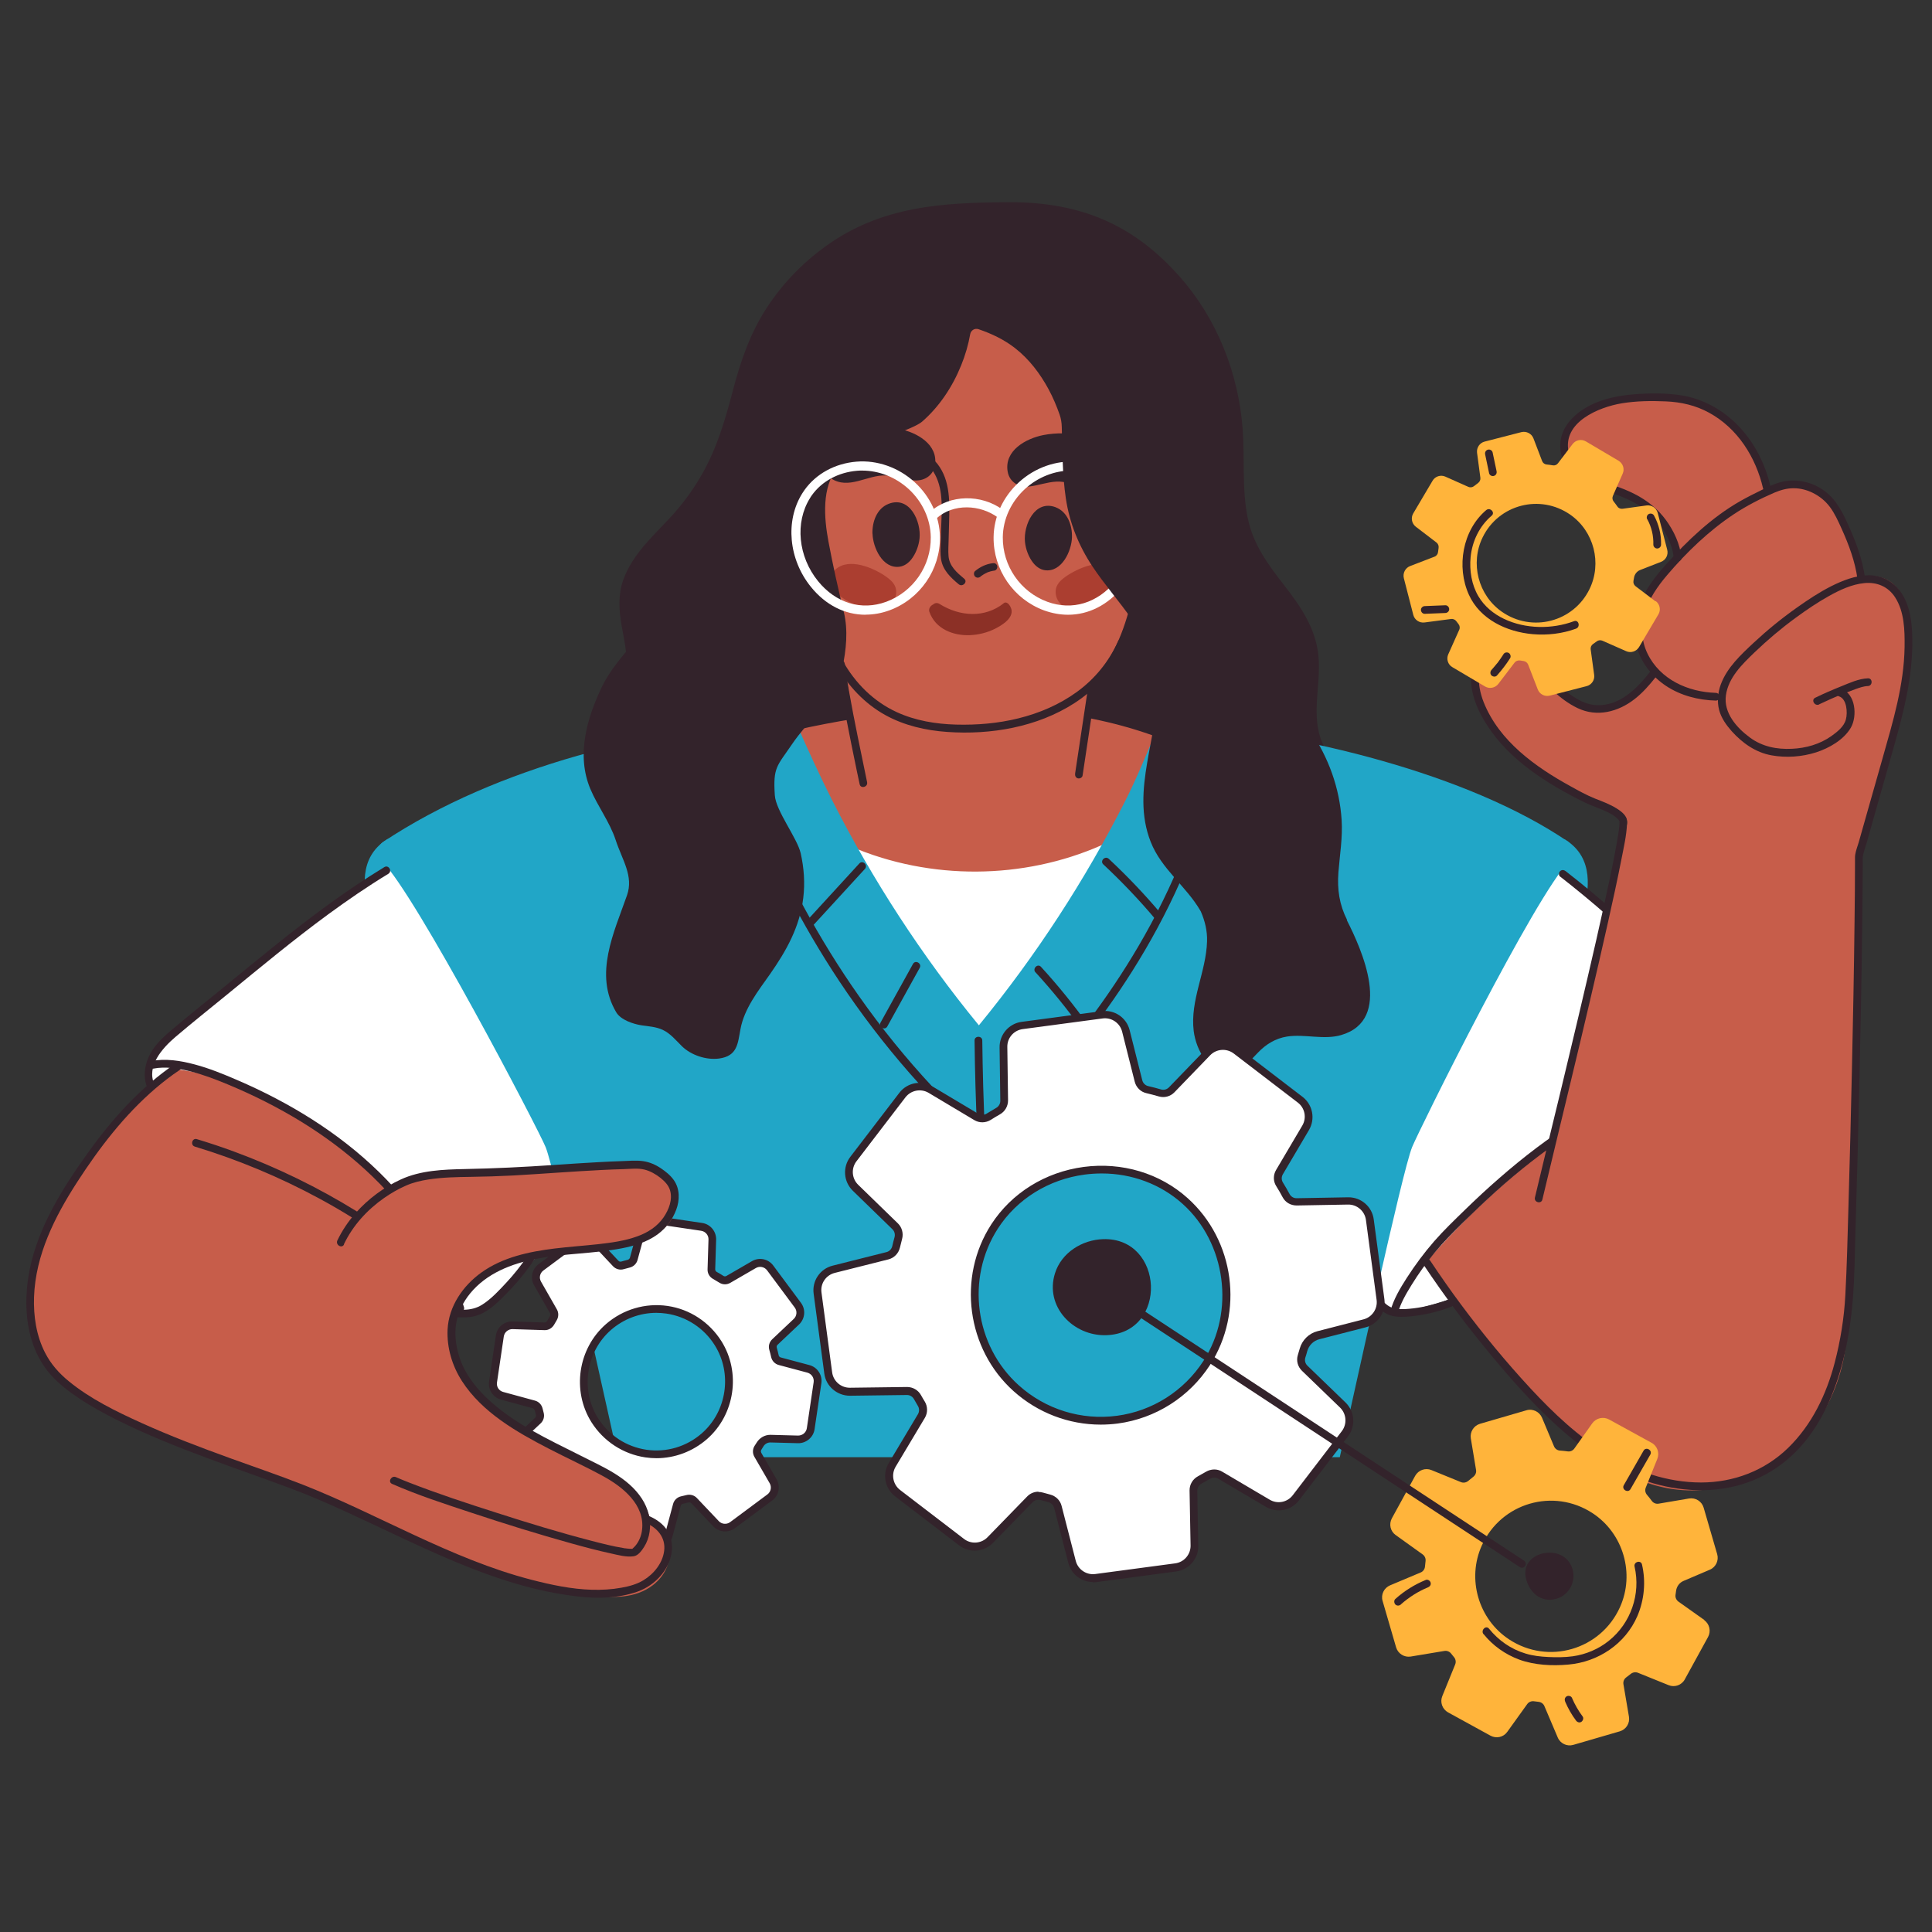 <?xml version="1.0" encoding="UTF-8"?> <svg xmlns="http://www.w3.org/2000/svg" id="Warstwa_1" viewBox="0 0 210 210"><rect x="0" y="0" width="210" height="210" fill="#333333" stroke="none"/><path d="M153.8,95.63c-.45-3.07-2.46-5.72-4.53-7.92-1.97-2.1-4.21-4.09-5.44-6.74-1.45-3.1-.21-6.41-.52-9.65-.28-2.97-1.88-5.33-3.67-7.63-1.77-2.28-3.41-4.45-4.01-7.35-.66-3.19-.32-6.5-.56-9.73-.46-6.08-2.81-12-6.87-16.57-4.51-5.07-10.02-8.11-18.55-8.06-7.19.04-13.86.39-19.98,4.84-2.47,1.8-4.59,4-6.27,6.55-1.81,2.74-2.87,5.78-3.7,8.93-.88,3.36-1.81,6.6-3.6,9.6-.84,1.42-1.81,2.75-2.91,3.98-1,1.12-2.09,2.16-3.07,3.3-.98,1.15-1.84,2.38-2.36,3.81-.59,1.62-.49,3.31-.2,4.98.27,1.56.67,3.09.47,4.68-.16,1.3-.65,2.56-1.24,3.72-1.45,2.84-3.52,5.33-4.89,8.21-1.47,3.08-1.93,6.49-1.13,9.79.47,2.94,1.38,5.73,4.27,7.12,1.52.73,3.18,1.18,4.8,1.61,1.66.44,3.33.82,5.02,1.12,6.8,1.24,13.75,1.46,20.64,1.22,14.51-.52,28.92-3.03,43.46-2.09,3.5.22,7.1.49,10.51-.5,1.48-.43,2.87-1.19,3.63-2.6.76-1.41.91-3.07.68-4.64Z" fill="#33232b"></path><path d="M62.17,120.96c-1.41-5.44-3.96-10.59-6.85-15.38-1.61-2.67-3.32-5.31-5.2-7.8-1.81-2.4-3.87-4.62-6.5-6.12-.25-.14-1.13-.69-1.56-.42-3.14,1.98-2.57,5.5-1.88,8.08.73,2.76,1.82,5.43,3.09,7.98,1.26,2.52,2.72,4.94,4.27,7.29,1.49,2.27,3,4.55,4.69,6.66,1.59,1.99,3.57,3.87,6.03,4.7,1.34.45,2.74.17,3.58-1.01.83-1.18.67-2.66.33-3.97Z" fill="#21a6c7"></path><path d="M150.39,124.99c.84,1.19,2.24,1.46,3.58,1.01,2.47-.83,4.44-2.7,6.03-4.7,1.69-2.12,3.21-4.4,4.69-6.66,1.55-2.36,3.01-4.77,4.27-7.29,1.27-2.55,2.36-5.22,3.09-7.98.68-2.58,1.26-6.1-1.88-8.08-.42-.27-1.31.28-1.56.42-2.63,1.51-4.69,3.73-6.5,6.12-1.88,2.49-3.59,5.13-5.2,7.8-2.89,4.79-5.44,9.94-6.85,15.38-.34,1.31-.5,2.79.33,3.97Z" fill="#21a6c7"></path><path d="M132.72,83.44c-15.28-9.25-36.05-7.19-52.93-2.38-1.32.38-2.09,1.69-1.29,2.73,4.7,6.12,10.77,11.8,19.06,14.56,3.87,1.29,8.11,1.9,12.28,1.59,6.25-.47,12.07-3.29,17.06-6.28,3.26-1.96,11.41-6.83,5.82-10.21Z" fill="#c75d4a"></path><path d="M119.11,64.13c-.15-1.32-1.21-2.46-2.77-1.82-7.27,3.02-17.31-4.48-23.66,1.37-.59.54-.78,1.18-.71,1.78-.72.5-1.21,1.35-1.01,2.44.95,5.21,1.85,10.44,2.68,15.68.27,1.67,9.23,3.58,12.58,3.58,3.12,0,10.31-1.79,10.67-3.39,1.32-5.85,2.35-11.74,3.12-17.69.13-.97-.29-1.61-.91-1.94Z" fill="#c75d4a"></path><path d="M52.53,136.18c-2.61-5.39-7.35-9.46-12.44-12.44-6.7-3.93-14.23-6.09-21.26-9.32-.22-.1-.46-.14-.68-.11-.29-.24-.69-.33-1.11-.06-1.44.91-1.38,2.64-.67,4.01.7,1.34,1.66,2.6,2.56,3.81,1.82,2.44,3.84,4.72,6.08,6.78,2.23,2.06,4.65,3.92,7.23,5.52,1.25.78,6.38,5.58,17.47,8.31,1.36.34,3.51-.15,3.91-1.77.38-1.54-.44-3.38-1.1-4.74Z" fill="#fff"></path><path d="M45.52,94.32s-.03.04-.05.07c-.86,1.15-20.64,15.96-27.95,23.09-7.44,7.25-19.51,20.22-10.91,30.88,2.7,3.34,6.7,5.5,10.89,6.29,2.55.48,5.18.45,7.67-.32,2.33-.72,4.48-2,6.43-3.44,4.21-3.1,32.31-25.46,39.56-33.22.91-.97-14.5-28.89-25.65-23.34Z" fill="#c75d4a"></path><path d="M122.82,90.31c-8.09,4.66-18.06,5.65-26.97,2.93-2.52-.77-4.92-1.83-7.18-3.18-1.14-.68-2.24,1.06-1.1,1.73.45.27.91.52,1.36.76.03.2.12.4.25.58,2.12,2.96,2.37,6.87,3.09,10.33.36,1.77.84,3.54,1.67,5.15.93,1.82,2.32,3.3,4.03,4.41,3.68,2.39,8.69,3.84,13.02,2.58,4.06-1.18,7.12-4.46,8.95-8.16,1.17-2.38,1.95-4.92,2.56-7.49.63-2.61,1.09-5.25,1.41-7.91.97-.71.04-2.38-1.08-1.74Z" fill="#fff"></path><path d="M68.54,120.91c-1.64-5.12-3.28-10.23-4.92-15.35-1.39-4.35-2.48-9.33-5.58-12.84-1.86-2.11-4.45-3.26-7.25-3.38-.44-.02-.73.2-.88.5-8.75,5.09-17.1,10.87-24.94,17.28-1.38,1.13-5.64,4.97-8.13,7.24-.63.57-.26,1.6.59,1.67,19.23,1.53,30.87,20.25,33.71,25.43.38.69,1.29.89,1.91.4,8.13-6.46,15.86-21.11,15.5-20.95Z" fill="#fff"></path><path d="M149.22,140.79c.09,1.62,2.14,2.11,3.57,1.77,11.62-2.74,17.67-7.53,19.08-8.31,2.89-1.6,11.79-9.55,14.08-11.98,1.14-1.21,2.34-2.47,3.3-3.81.98-1.37,1.37-3.09.11-4.01-.37-.27-.79-.18-1.12.06-.22-.03-.46,0-.7.11-7.65,3.23-13.99,5.07-21.45,8.99-5.66,2.98-11.19,7.05-14.84,12.44-.92,1.35-2.1,3.19-2.01,4.74Z" fill="#fff"></path><path d="M199.46,137.23c-2.16-5.64-6.17-10.27-9.86-14.95-3.85-4.89-7.77-9.69-11.99-14.27-1.45-1.57-3.02-3.94-5.07-4.73-2.11-.81-4.09.33-5.73,1.57-4.97,3.76-9.56,8.8-12.89,14.06-2.65,4.19-3.89,9.01-2.03,13.57-.11.4-.05.85.25,1.29,3.46,5.01,7.17,9.83,11.17,14.42,7.23,8.31,16.03,18.06,28.09,11.84,6.02-3.11,9.5-9.76,9.36-16.45-.05-2.21-.53-4.32-1.3-6.34Z" fill="#c75d4a"></path><path d="M149.63,141.73c.52.49,1.47.29,1.99-.4,3.84-5.18,20.39-24.41,37.02-25.11.86-.04,1.43-1.1.91-1.67-2.05-2.27-8.56-12.26-26.72-24.84-.09-.3-.34-.52-.78-.5-2.82.11-5.63,1.27-7.9,3.38-3.78,3.51-5.83,8.49-8.06,12.84l-7.89,15.35c-.33-.15,4.57,14.49,11.44,20.95Z" fill="#fff"></path><path d="M149.53,141.82c.48.54,1.03,1.02,1.75,1.2.7.17,1.45.12,2.16.05,1.46-.15,2.91-.5,4.28-1.02.5-.19.28-1-.22-.81-1.24.47-2.53.81-3.85.97-.62.07-1.27.14-1.89.05-.7-.09-1.18-.52-1.63-1.03-.36-.41-.96.19-.6.6h0Z" fill="#33232b"></path><path d="M120.75,33.29c-2.94-4.33-7.74-6.57-12.66-7.05-7-.68-14.68.63-19.03,7.05-4.16,6.14-4.72,15.93-3.69,23.1.91,6.38,2.62,14.35,7.84,18.52,7.18,5.74,17.27,5.76,24.46.01,5.22-4.17,5.86-12.15,6.77-18.53,1.02-7.17.47-16.96-3.69-23.1Z" fill="#c75d4a"></path><path d="M170.45,91.49c-10.86-7.4-28.87-11.79-43.2-12.94-.1,0-.19.02-.27.04-.42-.08-.93.07-1.11.47-1.1,2.53-2.29,5.5-3.54,7.96-4.4,8.67-9.73,16.86-15.89,24.38-.01.02-.02.04-.04.05-.01-.02-.02-.04-.04-.05-6.16-7.52-11.49-15.71-15.89-24.38-1.25-2.46-2.79-5.81-3.89-8.34-.18-.41-.68-.56-1.11-.47-.08-.02-.17-.05-.27-.04-14.33,1.15-31.02,5.02-43.55,13.34-.7.47-.74,1.49-.14,2.08,3.71,3.69,17.07,29.27,17.8,31.1,1.09,2.72,6.37,27.16,7.86,33.7h78.46c1.48-6.54,6.76-30.98,7.86-33.7.74-1.83,13.4-27.42,17.1-31.11.6-.59.55-1.61-.14-2.08Z" fill="#21a6c7"></path><path d="M84.03,161l-1.66-2.87c-.14-.24-.13-.54.02-.77.08-.12.15-.23.22-.35.24-.4.68-.64,1.14-.63l2.99.08c.69.02,1.28-.48,1.38-1.16l.74-5c.1-.68-.33-1.33-.99-1.51l-3.11-.83c-.27-.07-.47-.28-.53-.55-.06-.27-.13-.54-.2-.81-.07-.26,0-.54.21-.73l2.34-2.21c.5-.47.56-1.24.16-1.79l-3.01-4.05c-.41-.55-1.17-.71-1.76-.36l-2.78,1.61c-.24.14-.53.14-.76,0-.23-.15-.47-.29-.71-.42-.24-.13-.38-.39-.37-.67l.1-3.23c.02-.69-.48-1.28-1.16-1.38l-5-.74c-.68-.1-1.32.32-1.5.98l-.88,3.23c-.07.27-.29.46-.55.53-.22.05-.43.11-.65.17-.27.08-.56,0-.76-.2l-2.28-2.43c-.47-.5-1.24-.57-1.79-.16l-4.05,3.01c-.55.41-.71,1.16-.37,1.76l1.72,3.01c.14.24.13.53-.02.76-.1.16-.19.32-.28.48-.14.25-.39.4-.68.39l-3.47-.11c-.69-.02-1.28.48-1.38,1.16l-.74,5c-.1.68.32,1.32.98,1.5l3.45.94c.27.07.47.29.53.56.04.15.07.3.11.45.07.27,0,.56-.2.75l-2.6,2.44c-.5.47-.57,1.24-.16,1.79l3.01,4.05c.41.55,1.16.71,1.76.37l3.1-1.77c.24-.14.54-.13.77.02.13.08.26.16.4.24.24.14.39.39.38.67l-.09,3.56c-.02.68.48,1.28,1.16,1.38l5,.74c.68.1,1.33-.33,1.51-.99l.89-3.32c.07-.27.3-.48.57-.54.19-.04.38-.09.57-.14.27-.07.55,0,.74.2l2.38,2.51c.47.5,1.24.56,1.79.16l4.05-3.01c.55-.41.71-1.17.36-1.76ZM76.56,156.12c-3.68,3.21-9.32,2.38-11.91-1.75-2.04-3.25-1.4-7.59,1.49-10.12,3.68-3.21,9.32-2.38,11.91,1.75,2.04,3.25,1.4,7.59-1.49,10.12Z" fill="#fff"></path><path d="M71.37,168.33c-.09,0-.17,0-.26-.02l-5-.74c-.89-.13-1.54-.91-1.52-1.8l.1-3.56c0-.12-.06-.23-.17-.29-.14-.08-.27-.16-.41-.25-.11-.07-.24-.07-.34-.01l-3.1,1.77c-.78.45-1.77.24-2.31-.48l-3.01-4.05c-.54-.72-.45-1.74.21-2.35l2.6-2.44c.09-.08.12-.21.09-.33-.04-.15-.08-.31-.12-.46-.03-.12-.12-.22-.23-.25l-3.45-.94c-.87-.24-1.42-1.08-1.29-1.97l.74-5c.13-.89.89-1.55,1.81-1.52l3.47.11c.12.01.23-.06.3-.18.09-.17.19-.33.29-.5.06-.11.07-.23.01-.34l-1.72-3.01c-.45-.78-.24-1.77.48-2.31l4.05-3.01c.72-.54,1.74-.45,2.35.21l2.28,2.43c.08.09.21.12.33.08.22-.07.45-.12.67-.18.12-.03.21-.12.25-.23l.88-3.23c.24-.87,1.08-1.42,1.97-1.29l5,.74c.89.13,1.54.91,1.52,1.81l-.1,3.23c0,.12.06.23.16.28.25.14.5.28.74.44.09.06.22.06.32,0l2.78-1.61c.78-.45,1.77-.25,2.31.48l3.01,4.05c.54.72.45,1.73-.2,2.35l-2.34,2.21c-.09.08-.12.2-.09.31.08.28.15.56.21.84.02.11.11.2.23.23l3.11.83c.87.23,1.43,1.08,1.3,1.97l-.74,5c-.13.89-.92,1.54-1.8,1.52l-2.99-.08c-.32-.01-.61.16-.77.43-.07.12-.15.24-.23.37-.06.1-.06.22,0,.33l1.66,2.87c.45.78.25,1.78-.48,2.31l-4.05,3.01c-.72.53-1.73.45-2.35-.2l-2.38-2.51c-.08-.08-.2-.12-.32-.09-.19.05-.39.1-.59.14-.13.03-.22.12-.25.23l-.89,3.32c-.21.79-.92,1.32-1.71,1.32ZM63.92,160.78c.22,0,.44.06.63.18.13.08.26.16.39.23.37.22.6.62.59,1.04l-.1,3.56c-.01.47.33.88.8.95l5,.74c.47.07.91-.22,1.04-.68l.89-3.32c.11-.42.45-.75.89-.84.18-.04.37-.08.55-.13.42-.11.86.01,1.15.32l2.38,2.51c.32.34.85.39,1.23.11l4.05-3.01c.38-.28.49-.81.25-1.22l-1.66-2.87c-.22-.38-.21-.84.03-1.21.07-.11.15-.23.22-.34.32-.52.88-.84,1.47-.84.01,0,.03,0,.04,0l2.99.08c.47,0,.88-.33.95-.8l.74-5c.07-.47-.22-.91-.68-1.04l-3.11-.83c-.42-.11-.74-.45-.83-.87-.06-.26-.12-.52-.2-.78-.12-.41,0-.85.32-1.15l2.34-2.21c.34-.32.39-.85.11-1.23l-3.01-4.05c-.28-.38-.81-.49-1.22-.25l-2.78,1.61c-.38.22-.83.21-1.19-.02-.23-.14-.46-.28-.69-.41-.38-.21-.61-.61-.59-1.05l.1-3.23c.02-.47-.33-.88-.8-.95l-5-.74c-.47-.07-.91.22-1.03.68l-.88,3.23c-.11.41-.44.73-.86.83-.21.05-.42.11-.63.17-.43.13-.88,0-1.18-.32l-2.28-2.43c-.32-.35-.85-.39-1.24-.11l-4.05,3.01c-.38.28-.49.8-.25,1.21l1.72,3.01c.21.37.2.82-.02,1.19-.09.15-.18.31-.27.46-.22.39-.62.63-1.06.61l-3.47-.11c-.46-.01-.88.33-.95.8l-.74,5c-.07.47.22.91.68,1.03l3.45.94c.41.11.73.44.83.87.03.15.07.29.11.43.12.42,0,.87-.32,1.17l-2.6,2.44c-.35.32-.39.86-.11,1.24l3.01,4.05c.28.38.8.49,1.21.25l3.1-1.77c.18-.1.38-.15.57-.15ZM71.35,158.5c-.4,0-.81-.03-1.21-.09-2.41-.36-4.54-1.75-5.85-3.82-2.15-3.42-1.47-8,1.57-10.66,1.85-1.61,4.29-2.33,6.7-1.98,2.41.35,4.54,1.75,5.85,3.82,2.15,3.42,1.47,8-1.57,10.66-1.54,1.34-3.49,2.07-5.49,2.07ZM71.35,142.7c-1.8,0-3.55.65-4.94,1.86-2.73,2.39-3.34,6.51-1.41,9.58,1.17,1.87,3.09,3.12,5.26,3.44,2.17.32,4.36-.33,6.02-1.78,2.73-2.39,3.34-6.51,1.41-9.58-1.17-1.87-3.09-3.12-5.26-3.44-.36-.05-.73-.08-1.09-.08Z" fill="#33232b"></path><path d="M16.64,116.16c1.35-.27,2.79-.02,4.11.31,1.37.35,2.68.85,3.98,1.39,2.78,1.15,5.48,2.51,8.04,4.08,4.94,3.04,9.38,6.96,12.66,11.77,1.8,2.64,3.24,5.53,4.19,8.58.16.52.97.3.81-.22-1.75-5.6-5.07-10.61-9.25-14.69-4.41-4.3-9.75-7.55-15.39-9.98-1.51-.65-3.04-1.28-4.63-1.7-1.53-.41-3.18-.68-4.76-.36-.53.11-.31.92.22.81h0Z" fill="#33232b"></path><path d="M16.79,117.9c-.91-2.02.86-3.97,2.27-5.18,1.83-1.56,3.72-3.06,5.59-4.59,3.63-2.97,7.24-5.97,11.03-8.75,2.12-1.55,4.29-3.04,6.53-4.4.46-.28.04-1.01-.43-.73-4.13,2.51-8,5.41-11.77,8.43-1.92,1.54-3.82,3.1-5.73,4.66-1.94,1.59-3.91,3.15-5.82,4.78-.91.78-1.81,1.66-2.3,2.77-.49,1.1-.61,2.32-.1,3.44.22.49.95.07.73-.43h0Z" fill="#33232b"></path><path d="M48.09,142.91c1.29.28,2.7.49,3.97,0,1.19-.45,2.15-1.46,3.03-2.34,1.77-1.79,3.27-3.86,4.43-6.09.66-1.27,1.21-2.6,1.65-3.96.17-.52-.65-.74-.81-.22-.73,2.25-1.78,4.39-3.11,6.34-.66.97-1.39,1.89-2.19,2.75-.8.86-1.66,1.8-2.66,2.43-1.24.78-2.72.58-4.08.29-.53-.11-.75.7-.22.81h0Z" fill="#33232b"></path><path d="M60.13,136.06c2.48-.4,4.99-.51,7.48-.83,2.29-.3,4.74-1,5.7-3.33.94-2.26-.54-4.43-2.76-5.07-1.26-.36-2.6-.25-3.89-.2-1.4.06-2.81.12-4.21.19-2.76.12-5.53.25-8.29.39-2.67.14-5.45.1-8.08.63-2.17.43-4,1.51-5.58,2.92-1.84-1.31-3.67-2.62-5.51-3.94-1.83-1.31-3.65-2.66-5.66-3.68-1.99-1.02-10.49-6.86-12.19-5.31-8.02,7.32-15.67,17.38-13.67,26.22.48,2.11,1.54,4.02,3.04,5.57,1.46,1.51,3.25,2.68,5.04,3.77,1.99,1.23,17.46,6.87,19.71,7.62,2.29.76,4.46,1.81,6.62,2.86,4.26,2.07,8.54,4.13,12.95,5.85,4.39,1.71,8.93,3.06,13.61,3.69,2.23.3,4.62.33,6.5-1.09,1.61-1.22,2.34-3.26,1.48-5.15-.35-.77-.94-1.3-1.67-1.66-.04-.29-.12-.59-.22-.86-.83-2.13-3.12-3.46-4.99-4.58-3.8-2.29-8.04-3.89-11.56-6.63-3.21-2.49-6.29-6.66-4.41-10.86,1.84-4.12,6.41-5.83,10.56-6.5Z" fill="#c75d4a"></path><path d="M169.58,95.28c3.4,2.65,6.66,5.49,9.73,8.51,3.06,3,5.97,6.18,8.66,9.52.72.89,1.38,1.86,1.32,3.06-.07,1.2-.75,2.31-1.35,3.32-.28.47.45.89.73.43.56-.93,1.14-1.92,1.37-3,.23-1.08.04-2.12-.51-3.07-.54-.93-1.29-1.75-1.98-2.57-.71-.86-1.44-1.7-2.18-2.54-2.95-3.33-6.09-6.48-9.41-9.43-1.87-1.67-3.8-3.28-5.78-4.82-.18-.14-.42-.17-.6,0-.15.14-.18.46,0,.6h0Z" fill="#33232b"></path><path d="M151.94,142.75c.29-1.1.9-2.12,1.49-3.08.75-1.22,1.59-2.39,2.5-3.5.96-1.16,2.02-2.22,3.09-3.28,1.19-1.17,2.4-2.32,3.64-3.44,4.91-4.41,10.38-8.19,16.49-10.75,3.34-1.4,6.89-2.48,10.51-2.78.54-.05.54-.89,0-.84-3.3.28-6.53,1.17-9.61,2.36-3.07,1.19-6.02,2.68-8.82,4.42-2.92,1.82-5.65,3.92-8.24,6.18-1.29,1.12-2.54,2.28-3.76,3.47-1.14,1.11-2.29,2.21-3.34,3.41-1.09,1.25-2.09,2.6-2.99,4-.71,1.11-1.43,2.31-1.77,3.59-.14.52.67.75.81.22h0Z" fill="#33232b"></path><path d="M91,72.17c.22,1.96.6,3.9.97,5.84.37,1.94.77,3.88,1.17,5.82.1.47.2.94.3,1.41.11.53.92.31.81-.22-.68-3.32-1.39-6.62-1.98-9.96-.17-.96-.33-1.93-.44-2.88-.03-.23-.18-.42-.42-.42-.21,0-.45.2-.42.42h0Z" fill="#33232b"></path><path d="M37.37,135.27c.97-2.05,2.54-3.77,4.39-5.06.75-.52,1.54-.98,2.37-1.34.79-.35,1.62-.54,2.47-.67,1.5-.23,3.02-.26,4.54-.28,1.55-.02,3.1-.07,4.65-.15,3.22-.18,6.43-.44,9.65-.6.78-.04,1.56-.07,2.34-.09.74-.02,1.56-.13,2.28.05.63.16,1.22.5,1.73.9.45.37.87.78,1.04,1.35.3,1.02-.13,2.1-.7,2.94-.69,1-1.71,1.65-2.84,2.06-1.37.5-2.85.7-4.29.86-1.57.17-3.16.28-4.73.47-2.77.34-5.64.95-7.95,2.61-2.01,1.44-3.55,3.68-3.67,6.2-.09,1.98.5,3.95,1.57,5.61,2.19,3.39,5.92,5.52,9.42,7.33,1.97,1.02,3.99,1.94,5.93,3,2.12,1.16,4.54,3.1,4.22,5.81-.06.56-.26,1.1-.58,1.56-.15.21-.33.39-.52.56.07-.06-.15-.03.05-.04-.03,0-.06,0-.08,0-.13,0-.27,0-.4-.02-.08,0-.17-.02-.25-.03-.06,0,.11.02.01,0-.02,0-.04,0-.06,0-.06,0-.11-.02-.17-.03-1.18-.19-2.34-.49-3.5-.79-3.47-.9-6.91-1.95-10.32-3.05-3.2-1.02-6.39-2.07-9.52-3.29-.51-.2-.98-.39-1.41-.58-.49-.22-.92.51-.43.73,2.8,1.23,5.74,2.18,8.64,3.14,3.61,1.2,7.25,2.33,10.92,3.35,1.4.39,2.8.76,4.22,1.07.78.17,1.68.43,2.49.31.49-.07.87-.61,1.12-1,.32-.5.53-1.08.61-1.67.19-1.27-.15-2.52-.84-3.59-1.53-2.34-4.23-3.44-6.62-4.66-3.58-1.81-7.37-3.52-10.29-6.33-1.4-1.34-2.56-2.96-3.06-4.85-.27-1-.38-2.09-.23-3.11.18-1.24.75-2.41,1.54-3.37,1.79-2.18,4.48-3.22,7.18-3.75,3.08-.6,6.25-.55,9.33-1.15,1.35-.26,2.74-.69,3.86-1.51.91-.67,1.62-1.61,2.02-2.67.39-1.03.41-2.26-.24-3.2-.37-.54-.91-.97-1.45-1.33-.57-.38-1.22-.66-1.91-.76-.77-.11-1.58-.02-2.36,0-.82.03-1.64.06-2.46.11-1.64.09-3.28.2-4.91.31-3.22.22-6.43.38-9.65.44-2.35.05-4.79.14-6.95,1.13-1.85.85-3.56,2.12-4.91,3.65-.8.9-1.47,1.9-1.99,2.98-.23.49.5.92.73.43h0Z" fill="#33232b"></path><path d="M19.1,115.59c-3.81,2.57-6.91,6.03-9.57,9.75-2.72,3.8-5.34,7.96-6.29,12.6-.8,3.89-.46,8.44,2.31,11.53.88.98,1.95,1.8,3.05,2.53,1.32.88,2.73,1.65,4.15,2.36,3.2,1.6,6.54,2.92,9.89,4.17,2.95,1.1,5.92,2.12,8.87,3.22,3.9,1.46,7.64,3.29,11.4,5.05,4.27,2.01,8.58,3.98,13.11,5.32,2.25.66,4.54,1.16,6.87,1.42,2.08.24,4.36.18,6.36-.52,1.43-.5,2.7-1.57,3.35-2.95.61-1.29.65-2.82-.26-3.98-.51-.65-1.21-1.07-1.97-1.38-.5-.2-.72.61-.22.81,1.29.52,2.23,1.61,2.04,3.06-.17,1.33-1.12,2.5-2.24,3.18-.74.45-1.57.67-2.42.82-1.05.19-2.12.25-3.19.22-2.2-.06-4.42-.53-6.55-1.08-4.42-1.14-8.63-2.95-12.77-4.87-4.01-1.86-7.98-3.85-12.1-5.47-2.62-1.03-5.29-1.93-7.93-2.89-3.25-1.18-6.48-2.4-9.63-3.83-2.74-1.24-5.55-2.61-7.89-4.53-1.06-.87-1.93-1.85-2.56-3.07-.96-1.86-1.28-4-1.21-6.08.16-4.56,2.25-8.72,4.68-12.48,2.41-3.73,5.15-7.31,8.54-10.21.83-.71,1.69-1.37,2.6-1.98.45-.3.03-1.03-.43-.73h0Z" fill="#33232b"></path><path d="M78.86,80.96c.84,2.45,1.73,4.88,2.7,7.28,1.21,2.97,2.54,5.9,4.01,8.75,1.71,3.33,3.6,6.56,5.67,9.68,2.33,3.5,4.88,6.84,7.65,10,1.5,1.71,3.06,3.36,4.68,4.96.43.42.85.83,1.29,1.24.35.33.73.6,1.21.74.89.26,1.8,0,2.48-.62,1.31-1.17,2.56-2.42,3.78-3.69,1.79-1.87,3.5-3.82,5.11-5.85,2.02-2.52,3.9-5.15,5.63-7.89,1.95-3.09,3.69-6.31,5.18-9.65,1.63-3.64,2.96-7.42,3.92-11.29.25-1,.47-2,.67-3,.1-.53-.71-.76-.81-.22-.77,3.94-1.93,7.79-3.41,11.52-1.36,3.42-3,6.72-4.86,9.9-1.67,2.85-3.51,5.59-5.5,8.23-1.64,2.17-3.38,4.26-5.22,6.27-1.34,1.47-2.73,2.89-4.18,4.25-.26.24-.51.48-.77.72-.55.5-1.23.75-1.95.46-.47-.19-.82-.61-1.18-.95-.41-.4-.82-.8-1.23-1.21-.8-.8-1.58-1.61-2.35-2.43-2.89-3.1-5.57-6.41-8.01-9.88-2.17-3.08-4.15-6.29-5.95-9.6-1.57-2.89-3-5.85-4.29-8.87-1.05-2.46-2.01-4.96-2.9-7.48-.19-.53-.37-1.06-.55-1.59-.17-.51-.99-.29-.81.22h0Z" fill="#33232b"></path><path d="M38.81,131.69c-4.23-2.62-8.73-4.81-13.4-6.53-1.32-.49-2.66-.93-4.01-1.34-.52-.16-.74.66-.22.81,4.71,1.43,9.28,3.34,13.61,5.69,1.22.66,2.42,1.36,3.61,2.1.46.29.89-.44.43-.73h0Z" fill="#33232b"></path><path d="M195.43,71.54c-2.4-1.88-5.11-3.26-7.91-4.44-1.22-.51-2.74-1.3-4.05-.58-1.22.68-1.51,2.4-2.05,3.59-1.29,2.84-3,4.93-5.67,6.54-1.68,1.02-4.35-.08-5.81-1.12-1.19-.86-2.17-2.08-2.74-3.44-.57-1.37-.82-3.14-2.47-3.65-1.86-.57-3.43.87-4.01,2.52-.59,1.67-.47,3.61.07,5.28,1.09,3.4,3.8,5.94,6.62,7.98,2.66,1.92,5.66,3.37,8.81,4.3.46.14.74.6.63,1.07-3.02,12.65-6.04,25.31-9.05,37.96-1.54,6.46-2.9,13.09-.85,19.61,1.66,5.27,5.2,10.17,10.21,12.7,4.51,2.27,10.13,2.29,14.39-.37,2.41-1.08,4.49-2.97,5.97-5.14,2.91-4.28,3.41-9.71,3.6-14.74.44-11.66.65-23.35.77-35.02.07-6.3.08-12.6,0-18.9.88-5.49-2.21-10.82-6.48-14.15Z" fill="#c75d4a"></path><path d="M207.32,66.84c-.25-2.19-1.32-4.01-3.67-4.23-.4-.04-.81-.02-1.22.02-.32-2.02-.96-3.98-1.96-5.8-.84-1.54-1.97-3.29-3.62-4.04-1.57-.72-3.24-.24-4.76.41-.33-1.19-.73-2.35-1.25-3.46-.84-1.83-2.09-3.46-3.74-4.62-1.68-1.18-3.72-1.7-5.73-1.86-2.14-.17-4.32.07-6.43.43-2.03.35-4.16,1.27-4.87,3.37-.7,2.09.68,4.09,2.51,5.01,1.89.95,3.99,1.26,5.83,2.37,1.92,1.16,3.19,2.85,3.71,5.04.07.29.13.59.17.88-.12.12-.23.24-.35.36-2.51,2.64-4.7,6.29-3.27,10.02.72,1.9,2.33,3.27,4.33,3.67,1.35.27,2.72.18,4.07-.04-.25,1.21-.07,2.45.81,3.65,1.61,2.18,4.37,1.71,6.57.86,1.52-.58,3.01-1.07,4.55-1.38,1.47,3.8,2.8,17.48,2.96,16.82,1.34-5.32,6.25-19.69,5.37-27.45Z" fill="#c75d4a"></path><path d="M202.7,62.7c-.25-1.83-.89-3.57-1.63-5.25-.68-1.54-1.38-3.08-2.77-4.1-1.3-.95-2.99-1.35-4.57-.99-.76.18-1.48.52-2.18.87-.82.4-1.64.81-2.43,1.26-3.07,1.76-5.72,4.28-8.07,6.91-1.16,1.29-2.22,2.69-2.86,4.32-.6,1.53-.74,3.23-.23,4.8.54,1.66,1.69,3.08,3.14,4.04,1.59,1.05,3.5,1.54,5.39,1.59.54.02.54-.83,0-.84-3.01-.09-6.04-1.45-7.41-4.26-.66-1.36-.75-2.88-.33-4.33.45-1.59,1.41-2.98,2.47-4.22,2.11-2.48,4.54-4.82,7.26-6.62,1.36-.9,2.86-1.67,4.36-2.32.68-.29,1.4-.5,2.14-.49.72,0,1.44.19,2.08.51.72.36,1.35.87,1.83,1.51.54.72.91,1.55,1.28,2.37.79,1.75,1.47,3.56,1.73,5.47.03.23.32.35.52.29.24-.06.32-.29.29-.52h0Z" fill="#33232b"></path><path d="M179.37,73.01c-1.34,1.71-3.07,3.5-5.38,3.64-1.15.07-2.15-.37-3.08-1-.94-.63-1.78-1.4-2.53-2.25-1.2-1.39-2.13-3.59-4.13-3.96-2-.37-3.81,1.28-4.23,3.15-.49,2.21.48,4.5,1.67,6.32,1.2,1.84,2.78,3.39,4.53,4.7,1.87,1.41,3.94,2.58,6.03,3.61.73.36,1.5.6,2.24.94.38.17.76.36,1.09.62.12.09.23.19.32.3.05.05.08.11.12.17.08.11,0,.04,0-.02,0,.01.01.04.01.05.02.08,0-.14,0-.02,0,.07,0,.13,0,.2,0,.2-.03.41-.05.61,0,.06-.01.12-.02.18-.02.15,0-.04-.02.12-.02.15-.04.31-.07.46-.06.36-.12.72-.18,1.07-.37,2.07-.82,4.12-1.27,6.18-.59,2.71-1.21,5.41-1.84,8.11-.68,2.92-1.37,5.83-2.07,8.75-.64,2.69-1.29,5.39-1.95,8.08-.49,2.03-.99,4.07-1.47,6.1-.08.35-.17.7-.25,1.04-.13.53.69.75.81.22.43-1.81.87-3.61,1.3-5.42.62-2.56,1.24-5.12,1.85-7.68.7-2.9,1.39-5.8,2.07-8.71.65-2.78,1.3-5.57,1.92-8.36.5-2.25,1-4.49,1.44-6.75.25-1.29.57-2.63.62-3.96,0-.15,0-.32-.03-.47-.14-.51-.7-.91-1.12-1.17-.73-.45-1.54-.75-2.33-1.06-.9-.36-1.76-.84-2.61-1.31-3.85-2.11-7.81-4.93-9.49-9.16-.75-1.89-.94-4.43,1-5.67.77-.49,1.69-.6,2.5-.14.82.46,1.37,1.29,1.9,2.04,1.25,1.76,2.83,3.46,4.81,4.41,2.11,1.01,4.41.41,6.19-.98.87-.68,1.6-1.51,2.29-2.38.14-.18.17-.42,0-.6-.14-.15-.46-.18-.6,0h0Z" fill="#33232b"></path><path d="M192.45,52.9c-.75-3.22-2.51-6.2-5.25-8.11-1.29-.9-2.78-1.54-4.33-1.8-1.76-.29-3.61-.27-5.38-.12-1.61.14-3.21.46-4.65,1.19-1.37.7-2.68,1.82-3.11,3.35-.38,1.37.05,2.84.91,3.93,1.07,1.35,2.7,1.69,4.27,2.17,1.71.53,3.46,1.31,4.73,2.61,1.15,1.17,2.11,2.83,2.28,4.48.06.53.9.54.84,0-.15-1.47-.81-2.87-1.67-4.06-.89-1.22-2.06-2.15-3.41-2.84-.72-.37-1.47-.67-2.24-.92-.8-.26-1.63-.43-2.41-.74-1.28-.51-2.25-1.56-2.53-2.93-.67-3.22,3.26-4.85,5.77-5.27,1.58-.26,3.21-.28,4.81-.21,1.65.07,3.23.43,4.69,1.23,3.11,1.7,5.08,4.84,5.87,8.24.12.53.94.3.81-.22h0Z" fill="#33232b"></path><path d="M105.93,113.1c.04,3.33.13,6.65.29,9.97.03.54.87.54.84,0-.16-3.32-.25-6.65-.29-9.97,0-.54-.85-.54-.84,0h0Z" fill="#33232b"></path><path d="M179.94,65.36l-2.16-1.64c-.18-.14-.27-.36-.23-.58.02-.11.04-.22.06-.34.06-.38.31-.7.66-.84l2.28-.89c.52-.2.81-.76.67-1.31l-1.03-4c-.14-.54-.67-.9-1.22-.82l-2.6.36c-.22.03-.45-.06-.57-.25-.13-.19-.27-.37-.41-.55-.14-.17-.16-.41-.07-.61l1.06-2.41c.23-.51.03-1.11-.45-1.4l-3.55-2.1c-.48-.29-1.1-.16-1.44.28l-1.59,2.09c-.13.18-.35.27-.57.23-.22-.04-.45-.07-.67-.09-.22-.02-.41-.17-.49-.38l-.94-2.46c-.2-.52-.76-.81-1.31-.68l-4,1.03c-.54.14-.89.66-.82,1.22l.36,2.71c.03.22-.07.44-.25.57-.15.11-.29.22-.43.33-.18.15-.42.18-.63.09l-2.49-1.11c-.51-.23-1.12-.04-1.4.45l-2.1,3.55c-.28.48-.16,1.1.28,1.44l2.25,1.72c.18.14.26.36.23.58-.02.15-.04.3-.06.45-.02.23-.17.43-.39.51l-2.65,1.02c-.52.2-.81.76-.68,1.31l1.03,4c.14.54.66.89,1.22.82l2.89-.38c.22-.03.44.07.57.25.07.1.15.2.23.3.14.18.18.42.08.63l-1.19,2.66c-.23.51-.04,1.12.45,1.4l3.55,2.1c.48.28,1.1.16,1.44-.28l1.77-2.32c.14-.18.37-.26.59-.23.13.02.25.04.38.06.22.03.41.17.5.38l1.05,2.71c.2.52.76.81,1.31.67l4-1.03c.54-.14.9-.67.82-1.22l-.38-2.78c-.03-.23.07-.45.26-.58.13-.09.26-.18.39-.28.18-.14.41-.17.62-.08l2.59,1.14c.51.23,1.11.03,1.4-.45l2.1-3.55c.29-.48.16-1.1-.28-1.44ZM172.77,64.04c-1.75,3.58-6.26,4.74-9.53,2.45-2.57-1.8-3.46-5.27-2.08-8.09,1.75-3.58,6.26-4.74,9.53-2.45,2.57,1.8,3.46,5.27,2.08,8.09Z" fill="#ffb43b"></path><path d="M112.56,105.69c1.8,1.97,3.48,4.03,5.03,6.2.31.44,1.05.02.73-.43-1.6-2.22-3.32-4.35-5.17-6.37-.37-.4-.96.2-.6.6h0Z" fill="#33232b"></path><path d="M119.92,93.95c2.02,1.89,3.93,3.89,5.71,6.01.35.42.94-.18.6-.6-1.78-2.12-3.69-4.12-5.71-6.01-.4-.37-.99.23-.6.6h0Z" fill="#33232b"></path><path d="M121.78,49.8c-1.52-2.55-5.75-3.03-8.37-2.51-1.89.37-4.28,1.68-3.88,3.98.2,1.15,1.25,1.75,2.36,1.61.99-.12,1.93-.48,2.93-.53,2.04-.11,4.09,1.63,6.04.29,1.11-.76,1.47-1.92.93-2.84Z" fill="#33232b"></path><path d="M90.29,51.97c1.95,1.34,4-.4,6.04-.29,1,.05,1.94.41,2.93.53,1.11.13,2.16-.46,2.36-1.61.4-2.3-1.99-3.61-3.88-3.98-2.63-.51-6.86-.04-8.37,2.51-.54.91-.18,2.08.93,2.84Z" fill="#33232b"></path><path d="M99.24,104.77l-3.53,6.38c-.26.47.46.9.73.43,1.18-2.13,2.35-4.25,3.53-6.38.26-.47-.46-.9-.73-.43h0Z" fill="#33232b"></path><path d="M121.35,61.89c-1.48-1.34-4.16-.16-5.51.78-.38.27-.75.58-.95,1-.34.72-.07,1.64.55,2.11,1.3.99,3.58.17,4.81-.58.56-.34,1.17-.78,1.46-1.39.32-.67.19-1.43-.36-1.93Z" fill="#ab3e30"></path><path d="M90.45,63.82c.29.61.9,1.04,1.46,1.39,1.23.75,3.5,1.57,4.81.58.62-.47.89-1.39.55-2.11-.2-.42-.57-.73-.95-1-1.35-.95-4.03-2.12-5.51-.78-.55.5-.69,1.26-.36,1.93Z" fill="#ab3e30"></path><path d="M93.41,93.85c-1.84,2.01-3.68,4.01-5.52,6.02-.37.4.23,1,.6.6,1.84-2.01,3.68-4.01,5.52-6.02.37-.4-.23-1-.6-.6h0Z" fill="#33232b"></path><path d="M98.72,49.36c.95.33,1.88.79,2.51,1.6.62.79.93,1.8,1.05,2.78.14,1.19.06,2.41.02,3.6-.02.58-.03,1.16-.05,1.73-.02.57-.05,1.14.04,1.71.18,1.19,1.03,1.99,1.92,2.73.41.34,1.01-.25.6-.6-.8-.67-1.62-1.36-1.71-2.47-.05-.58,0-1.16.01-1.74.02-.62.03-1.23.05-1.85.06-2.19.16-4.59-1.26-6.42-.74-.95-1.82-1.51-2.95-1.9-.51-.18-.74.64-.22.81h0Z" fill="#33232b"></path><path d="M106.58,62.67s.06-.06.09-.07c-.05.04-.05.04-.02.01.02-.01.03-.02.05-.03.06-.04.12-.09.19-.13.13-.08.27-.15.4-.21.04-.02.03-.02-.02,0,.02,0,.04-.01.05-.02.04-.01.07-.03.11-.04.07-.03.15-.05.22-.07.15-.04.3-.07.45-.09.1-.01.21-.11.25-.19.05-.09.08-.22.04-.32-.03-.1-.1-.2-.19-.25-.11-.06-.21-.06-.32-.04-.7.09-1.35.4-1.89.85-.17.14-.16.45,0,.6.18.17.41.15.6,0h0Z" fill="#33232b"></path><path d="M116.09,66.82c-.86,0-1.73-.16-2.6-.47-3.32-1.22-5.53-4.42-5.49-7.96.02-2.22,1.03-4.4,2.75-5.97,1.75-1.6,4.06-2.41,6.33-2.23,2.33.19,4.39,1.31,5.65,3.08.08.12.16.24.24.36,1.87,3,1.48,7.18-.95,10.17-1.6,1.97-3.71,3.02-5.92,3.02ZM116.44,51.15c-1.81,0-3.62.71-5.02,1.99-1.52,1.39-2.4,3.3-2.42,5.25-.03,3.12,1.91,5.94,4.84,7.02,2.7.99,5.46.15,7.41-2.24,2.17-2.67,2.53-6.38.88-9.02-.07-.11-.13-.21-.2-.31-1.09-1.53-2.89-2.51-4.92-2.67-.18-.01-.37-.02-.56-.02Z" fill="#fff"></path><path d="M101.8,56.34c1.84-1.65,4.74-1.5,6.67-.09.22.16.55.04.68-.18.15-.25.04-.52-.18-.68-2.31-1.68-5.72-1.68-7.87.25-.48.43.23,1.13.7.7h0Z" fill="#fff"></path><path d="M146.43,100.01c-.85-1.68-1.09-3.32-.95-5.2.15-1.9.47-3.76.35-5.67-.22-3.5-1.43-6.8-3.39-9.69-1.74-2.56-3.89-4.8-5.91-7.13-1.95-2.25-3.85-4.68-4.83-7.52-1.18-3.43-1.12-7.09-1.03-10.67.09-3.59.19-7.2-.61-10.73-.72-3.2-2.1-6.28-4.01-8.95-4.38-6.11-11.48-9.9-19.01-9.98-.39-.22-.81-.4-1.24-.55-3.53-1.23-7.74-.29-11.05,1.12-7.34,3.14-12,9.96-14.42,17.14-1.32,3.93-1.85,8.01-2.73,12.04-.42,1.95-.95,3.89-1.78,5.72-.77,1.69-1.73,3.29-2.74,4.85-1.98,3.05-6,6.48-7.6,9.75-1.68,3.47-2.87,7.51-1.31,11.22.8,1.9,2.11,3.59,2.75,5.55.72,2.19,1.97,3.91,1.23,6.01-1.42,4.06-3.62,8.57-1.17,12.71.49.83,1.85,1.28,2.76,1.42.78.11,1.58.16,2.29.49.84.39,1.43,1.13,2.08,1.77,1,.98,2.63,1.53,4.04,1.35,2.02-.27,2.04-1.64,2.34-3.22.41-2.21,1.92-4.13,3.19-5.93,1.8-2.57,3.25-5.16,3.63-8.3.2-1.63.08-3.27-.28-4.87-.37-1.63-2.7-4.61-2.81-6.29-.21-3.08.25-3.17,1.85-5.53,1.74-2.57,4.84-5.25,5.49-8.31.42-1.96.64-4.11.16-6.08-.62-2.54-1.19-5.09-1.67-7.66-.48-2.58-.76-5.88.99-8.08.73-.92,1.76-1.55,2.75-2.16,1.09-.67,5.47-1.96,6.44-2.8,1.89-1.65,3.3-3.79,4.24-6.11.45-1.1.78-2.24.99-3.41.08-.41.49-.66.89-.53,1.42.48,2.79,1.13,3.98,2.06,1.54,1.2,2.73,2.78,3.65,4.48.48.89.87,1.82,1.2,2.76.15.43.22.88.23,1.33.07,2.59.06,5.18.44,7.75.4,2.69,1.4,5.16,2.9,7.42,2.63,3.96,6.69,7.53,7,12.57.35,5.8-2.93,11.66-.67,17.37,1.17,2.96,3.82,4.77,5.39,7.46.02.04.04.07.06.11.44,1.02.71,2.09.67,3.25-.1,3.31-1.86,6.37-1.45,9.73.26,2.1,1.73,4.84,4.19,4.34,1.18-.24,2-1.16,2.8-2,.86-.9,1.9-1.54,3.15-1.74,1.93-.3,3.99.39,5.88-.16,5.71-1.66,2.24-9.32.61-12.52Z" fill="#33232b"></path><path d="M125.1,139.75c.1,2.61-1.47,5.27-4.86,5.38-3.57.11-6.7-3.1-5.57-6.72.7-2.25,2.95-3.65,5.24-3.72,3.31-.1,5.09,2.45,5.19,5.06Z" fill="#33232b"></path><path d="M90.89,72.28c1.27,2.25,3.07,4.19,5.35,5.45,2.07,1.14,4.4,1.67,6.74,1.83,4.72.33,9.77-.53,13.8-3.13,2.38-1.54,4.31-3.69,5.48-6.29.22-.49-.5-.92-.73-.43-.99,2.19-2.53,4.09-4.48,5.5-1.9,1.38-4.08,2.31-6.35,2.87-2.21.55-4.5.74-6.78.68-2.21-.06-4.44-.43-6.46-1.36-2.53-1.17-4.49-3.14-5.85-5.55-.27-.47-1-.05-.73.43h0Z" fill="#33232b"></path><path d="M118.31,74.45c-.48,3.21-.97,6.42-1.45,9.63-.03.23.06.45.29.52.2.06.48-.07.52-.29.48-3.21.97-6.42,1.45-9.63.03-.23-.06-.45-.29-.52-.2-.06-.48.07-.52.29h0Z" fill="#33232b"></path><path d="M179.06,56.45c.46.85.68,1.79.65,2.75,0,.23.2.42.42.42s.42-.19.42-.42c.03-1.1-.24-2.2-.77-3.17-.11-.2-.38-.26-.58-.15-.2.12-.26.38-.15.58h0Z" fill="#33232b"></path><path d="M161.54,55.45c-2.58,2.19-3.25,6.16-1.88,9.19,1.21,2.69,4.12,4.04,6.93,4.29,1.59.14,3.23-.05,4.72-.6.5-.19.29-1-.22-.81-2.39.89-5.27.86-7.59-.24-1.14-.54-2.15-1.36-2.8-2.46-.75-1.27-.99-2.81-.85-4.27.17-1.73.96-3.37,2.29-4.5.41-.35-.18-.95-.6-.6h0Z" fill="#33232b"></path><path d="M163.42,71.12c-.2.31-.41.61-.63.91-.01.02-.03.04-.04.05,0,0-.05.07-.02.02.03-.04-.01.01-.02.02-.01.02-.03.03-.04.05-.06.07-.12.15-.18.22-.12.14-.24.29-.37.43-.15.16-.17.44,0,.6.16.15.44.18.6,0,.52-.59,1-1.21,1.42-1.87.12-.19.04-.47-.15-.58-.21-.11-.45-.05-.58.15h0Z" fill="#33232b"></path><path d="M154.87,66.72c.74-.03,1.49-.06,2.23-.09.22,0,.43-.19.42-.42,0-.22-.19-.43-.42-.42-.74.03-1.49.06-2.23.09-.22,0-.43.19-.42.42,0,.22.19.43.42.42h0Z" fill="#33232b"></path><path d="M161.43,49.4c.14.68.28,1.36.43,2.04.05.22.31.36.52.29.23-.07.34-.29.29-.52-.14-.68-.28-1.36-.43-2.04-.05-.22-.31-.36-.52-.29-.23.07-.34.29-.29.52h0Z" fill="#33232b"></path><path d="M199.89,75.69c.86.27.95,1.78.75,2.51-.21.79-.94,1.35-1.58,1.81-1.26.89-2.76,1.31-4.28,1.38-1.65.08-3.23-.23-4.58-1.23-1.44-1.06-2.87-2.68-2.6-4.59.27-1.92,1.77-3.37,3.1-4.65,1.42-1.36,2.92-2.63,4.51-3.79,1.15-.84,2.34-1.65,3.58-2.34,1.18-.66,2.49-1.28,3.86-1.41,1.36-.13,2.57.37,3.33,1.53,1.02,1.58,1.06,3.58,1.04,5.4-.06,4.15-1.26,8.1-2.38,12.06-.58,2.03-1.15,4.06-1.73,6.09-.28,1-.57,2-.85,3-.13.47-.34.97-.41,1.45-.04.25-.01.52-.02.77,0,2.16-.02,4.32-.05,6.48-.06,5.29-.16,10.58-.28,15.87-.11,5.12-.24,10.24-.39,15.36-.09,3.12-.16,6.25-.33,9.37-.13,2.48-.53,4.97-1.16,7.37-.9,3.44-2.48,6.74-5.06,9.25-2.55,2.48-5.91,3.75-9.45,3.76-3.64,0-7.16-1.2-10.25-3.09-3.12-1.91-5.8-4.44-8.27-7.1-2.68-2.89-5.2-5.95-7.56-9.12-1.17-1.57-2.29-3.18-3.38-4.81-.3-.45-1.03-.03-.73.43,2.33,3.49,4.84,6.85,7.53,10.06,2.53,3.03,5.19,6.01,8.23,8.55,2.9,2.42,6.2,4.42,9.89,5.35,3.59.9,7.48.8,10.86-.8,7.15-3.39,9.51-11.86,10.14-19.1.23-2.66.23-5.36.32-8.02.16-5.2.29-10.4.41-15.6.13-5.65.24-11.3.31-16.95.03-2.33.05-4.65.06-6.98,0-.24-.01-.48,0-.71.03-.51.26-1.05.4-1.55.3-1.06.6-2.12.9-3.18.61-2.15,1.22-4.3,1.83-6.45,1.18-4.15,2.33-8.29,2.26-12.65-.03-1.79-.24-3.73-1.36-5.21-.83-1.11-2.07-1.71-3.45-1.68-1.41.03-2.77.57-4.01,1.19-1.32.67-2.55,1.49-3.75,2.34-1.64,1.16-3.2,2.43-4.67,3.8-1.39,1.3-2.89,2.69-3.57,4.51-.33.89-.43,1.88-.19,2.8.23.88.77,1.63,1.36,2.3,1.16,1.29,2.6,2.32,4.33,2.63,1.59.29,3.3.17,4.84-.32,1.41-.45,3.03-1.37,3.79-2.69.72-1.25.52-3.71-1.06-4.21-.52-.16-.74.65-.22.81h0Z" fill="#33232b"></path><path d="M197.73,76.56c.86-.41,1.73-.8,2.62-1.15.43-.17.86-.33,1.29-.49.45-.16.9-.33,1.39-.35.54-.02.54-.87,0-.84-1,.04-1.98.5-2.9.87-.95.38-1.9.79-2.82,1.24-.49.23-.06.96.43.73h0Z" fill="#33232b"></path><path d="M185.26,176.09l-2.82-2c-.23-.17-.36-.45-.32-.73.02-.14.04-.29.06-.43.06-.48.36-.9.81-1.09l2.86-1.22c.66-.28,1-1.01.8-1.69l-1.47-5.05c-.2-.69-.88-1.12-1.59-1l-3.3.56c-.28.05-.57-.06-.74-.29-.17-.23-.35-.46-.54-.68-.18-.22-.23-.52-.12-.78l1.25-3.11c.27-.66,0-1.42-.63-1.76l-4.61-2.53c-.63-.34-1.41-.16-1.83.42l-1.94,2.73c-.16.23-.44.36-.72.32-.29-.04-.57-.07-.86-.09-.29-.02-.53-.21-.64-.47l-1.3-3.1c-.28-.66-1.01-1.01-1.69-.81l-5.05,1.47c-.68.2-1.11.88-1,1.58l.57,3.44c.05.28-.07.56-.3.74-.18.14-.36.29-.54.44-.22.19-.53.25-.8.14l-3.21-1.31c-.66-.27-1.42,0-1.77.63l-2.53,4.61c-.34.63-.17,1.41.41,1.82l2.94,2.11c.23.17.35.45.31.73-.02.19-.04.38-.06.57-.02.29-.2.55-.47.66l-3.33,1.4c-.66.28-1.01,1.01-.81,1.69l1.47,5.05c.2.68.88,1.11,1.58,1l3.67-.61c.28-.05.57.07.74.3.1.13.2.25.3.37.19.22.24.53.13.8l-1.4,3.44c-.27.66,0,1.42.63,1.77l4.61,2.53c.63.34,1.41.17,1.82-.41l2.17-3.02c.17-.24.46-.35.74-.31.16.02.32.04.48.06.29.03.54.2.65.47l1.45,3.41c.28.66,1.01,1,1.69.8l5.05-1.47c.69-.2,1.12-.88,1-1.59l-.6-3.53c-.05-.29.07-.58.31-.75.16-.12.32-.25.48-.37.22-.18.52-.23.78-.13l3.34,1.35c.66.27,1.42,0,1.76-.63l2.53-4.61c.34-.63.16-1.41-.42-1.83ZM176.08,174.7c-2.09,4.63-7.79,6.29-12.04,3.5-3.34-2.19-4.62-6.58-2.97-10.22,2.09-4.63,7.79-6.29,12.04-3.5,3.34,2.19,4.62,6.58,2.97,10.22Z" fill="#ffb43b"></path><path d="M170.92,170.54c-.08-.27-.21-.53-.39-.78-1.34-1.87-5.13-.96-4.7,1.61.27,1.6,1.62,2.93,3.37,2.4,1.4-.42,2.12-1.89,1.72-3.23Z" fill="#33232b"></path><path d="M178.65,157.68c-.72,1.25-1.44,2.5-2.15,3.75-.27.47.46.9.73.43.72-1.25,1.44-2.5,2.15-3.75.27-.47-.46-.9-.73-.43h0Z" fill="#33232b"></path><path d="M152.27,174.39c.87-.77,1.87-1.41,2.94-1.85.21-.09.36-.28.29-.52-.05-.2-.31-.38-.52-.29-1.22.5-2.33,1.19-3.31,2.07-.17.15-.15.44,0,.6.17.17.43.15.6,0h0Z" fill="#33232b"></path><path d="M161.26,177.62c1.01,1.26,2.36,2.21,3.87,2.77,1.67.61,3.6.7,5.35.54,3.24-.28,6.19-2.25,7.49-5.26.76-1.77.94-3.74.51-5.61-.12-.53-.93-.3-.81.22.69,2.99-.41,6.16-2.8,8.07-1.12.9-2.49,1.48-3.91,1.68-.87.12-1.77.12-2.65.08-.85-.04-1.69-.13-2.5-.38-1.57-.47-2.94-1.43-3.96-2.7-.34-.42-.93.18-.6.6h0Z" fill="#33232b"></path><path d="M170.13,184.97c.31.72.7,1.41,1.17,2.04.13.18.37.28.58.15.17-.11.29-.39.15-.58-.47-.63-.86-1.31-1.17-2.04-.09-.2-.4-.26-.58-.15-.21.14-.24.36-.15.58h0Z" fill="#33232b"></path><path d="M145.96,152.72l-4.14-4c-.35-.33-.48-.83-.34-1.29.07-.23.14-.46.2-.7.22-.78.82-1.4,1.61-1.6l5.02-1.29c1.15-.3,1.9-1.41,1.74-2.58l-1.16-8.69c-.16-1.18-1.18-2.06-2.37-2.04l-5.58.1c-.48,0-.92-.24-1.15-.66-.23-.43-.47-.84-.72-1.26-.25-.4-.24-.91,0-1.31l2.84-4.81c.6-1.02.35-2.34-.6-3.06l-6.96-5.33c-.95-.73-2.29-.62-3.12.23l-3.88,4.02c-.33.34-.82.48-1.27.35-.46-.14-.93-.26-1.39-.36-.47-.11-.83-.47-.94-.93l-1.37-5.44c-.29-1.16-1.4-1.91-2.59-1.75l-8.69,1.16c-1.18.16-2.05,1.17-2.04,2.36l.08,5.81c0,.48-.26.91-.67,1.14-.34.19-.67.39-1,.6-.42.26-.94.28-1.36.03l-4.96-2.96c-1.02-.61-2.35-.36-3.07.59l-5.33,6.96c-.72.94-.63,2.28.23,3.11l4.32,4.2c.34.33.46.82.34,1.28-.09.31-.16.62-.24.93-.11.48-.47.86-.94.98l-5.84,1.47c-1.16.29-1.91,1.4-1.75,2.59l1.16,8.69c.16,1.18,1.17,2.05,2.36,2.04l6.2-.08c.48,0,.91.26,1.15.68.13.23.27.46.41.69.25.41.27.93.02,1.35l-3.18,5.32c-.61,1.02-.36,2.35.59,3.07l6.96,5.33c.94.72,2.28.62,3.11-.23l4.32-4.44c.34-.35.84-.47,1.3-.33.26.08.52.15.78.21.46.12.83.47.95.93l1.54,5.98c.3,1.15,1.41,1.9,2.58,1.74l8.69-1.16c1.18-.16,2.06-1.18,2.04-2.37l-.11-5.97c0-.49.27-.94.7-1.17.3-.16.59-.32.89-.5.41-.24.92-.25,1.32-.01l5.17,3.05c1.02.6,2.34.35,3.06-.6l5.33-6.96c.72-.95.62-2.29-.23-3.12ZM131.17,148.14c-4.6,7.11-14.41,8.42-20.71,2.76-4.96-4.45-5.96-12-2.34-17.59,4.47-6.91,14.54-8.3,20.71-2.76,4.91,4.41,5.93,12.05,2.34,17.59Z" fill="#fff"></path><path d="M118.8,171.96c-1.25,0-2.36-.84-2.68-2.08l-1.54-5.98c-.08-.31-.33-.55-.65-.63-.27-.07-.53-.14-.8-.22-.32-.09-.66,0-.88.22l-4.32,4.44c-.98,1-2.55,1.12-3.67.27l-6.96-5.33c-1.12-.86-1.42-2.41-.7-3.62l3.18-5.32c.16-.28.16-.63-.02-.91-.14-.23-.28-.47-.41-.71-.16-.29-.45-.46-.76-.46-.01,0-6.21.08-6.21.08-1.38,0-2.6-1.02-2.78-2.4l-1.16-8.69c-.19-1.4.7-2.71,2.07-3.05l5.84-1.47c.32-.08.56-.33.64-.66.07-.32.15-.63.24-.95.09-.32,0-.65-.22-.87l-4.32-4.2c-1-.98-1.12-2.55-.27-3.67l5.33-6.96c.85-1.12,2.41-1.42,3.62-.69l4.96,2.96c.28.17.63.16.92-.02.34-.21.67-.41,1.02-.61.29-.16.46-.46.46-.77l-.08-5.81c-.02-1.4,1.02-2.6,2.4-2.78l8.69-1.16c1.4-.19,2.71.7,3.05,2.07l1.37,5.44c.08.31.33.56.63.63.47.11.95.23,1.42.37.3.09.62,0,.85-.23l3.88-4.02c.98-1.01,2.56-1.13,3.68-.28l6.96,5.33c1.11.85,1.41,2.4.7,3.61l-2.84,4.81c-.16.28-.16.61,0,.88.26.42.51.85.74,1.28.15.27.44.45.77.44l5.58-.1s.03,0,.05,0c1.39,0,2.56,1.03,2.74,2.4l1.16,8.69c.18,1.39-.7,2.7-2.06,3.05l-5.02,1.29c-.63.16-1.13.66-1.31,1.3-.06.24-.13.47-.21.71-.09.3,0,.64.23.86l4.14,4c1.01.98,1.13,2.56.28,3.68l-5.33,6.96c-.85,1.11-2.4,1.42-3.61.7l-5.17-3.05c-.27-.16-.61-.16-.9.01-.3.18-.6.34-.9.51-.3.16-.48.46-.48.79l.11,5.97c.03,1.41-1.01,2.61-2.4,2.8l-8.69,1.16c-.12.02-.25.02-.37.02ZM112.87,162.17c.17,0,.33.02.5.07.25.07.51.14.77.21.62.16,1.1.63,1.25,1.23l1.54,5.98c.24.94,1.16,1.56,2.12,1.43l8.69-1.16c.97-.13,1.69-.97,1.67-1.95l-.11-5.97c-.01-.64.34-1.24.92-1.55.29-.16.58-.32.87-.49.55-.32,1.22-.33,1.75-.01l5.17,3.05c.84.5,1.92.29,2.51-.49l5.33-6.96c.59-.78.51-1.88-.19-2.56l-4.14-4c-.47-.45-.64-1.11-.45-1.72.07-.23.14-.46.2-.68.26-.93.99-1.66,1.91-1.9l5.02-1.29c.94-.24,1.56-1.15,1.43-2.12l-1.16-8.69c-.13-.97-.98-1.69-1.94-1.67l-5.58.1c-.66,0-1.23-.33-1.53-.89-.22-.42-.46-.83-.71-1.23-.33-.53-.33-1.2,0-1.75l2.84-4.81c.5-.84.29-1.92-.49-2.51l-6.96-5.33c-.78-.59-1.88-.51-2.56.19l-3.88,4.02c-.44.46-1.09.63-1.69.46-.45-.13-.91-.25-1.37-.36-.62-.14-1.1-.62-1.26-1.24l-1.37-5.44c-.24-.95-1.15-1.57-2.12-1.44l-8.69,1.16c-.97.13-1.69.96-1.67,1.94l.08,5.81c0,.62-.33,1.21-.89,1.52-.33.19-.66.38-.98.59-.56.35-1.25.36-1.8.03l-4.96-2.96c-.84-.5-1.92-.29-2.52.48l-5.33,6.96c-.59.77-.51,1.87.19,2.55l4.32,4.2c.44.43.62,1.08.45,1.7-.08.3-.16.61-.23.92-.15.64-.63,1.13-1.25,1.29l-5.84,1.47c-.95.24-1.57,1.15-1.44,2.12l1.16,8.69c.13.96.95,1.67,1.91,1.67,0,0,.02,0,.03,0l6.2-.08c.63,0,1.21.33,1.52.89.13.23.26.46.4.68.34.55.34,1.24.02,1.78l-3.18,5.32c-.5.84-.29,1.92.48,2.52l6.96,5.33c.77.59,1.87.51,2.55-.19l4.32-4.44c.32-.33.77-.51,1.22-.51ZM119.64,154.85c-3.47,0-6.84-1.28-9.47-3.64-5.1-4.58-6.14-12.38-2.42-18.13,2.21-3.41,5.86-5.68,10.04-6.24,4.16-.55,8.29.68,11.31,3.4,5.1,4.58,6.14,12.38,2.42,18.13-2.26,3.49-5.91,5.81-10.02,6.36-.62.08-1.25.12-1.87.12ZM119.75,127.55c-.61,0-1.23.04-1.84.12-3.93.52-7.37,2.66-9.44,5.86-3.5,5.41-2.53,12.74,2.27,17.05,2.91,2.62,6.8,3.82,10.66,3.31,3.86-.51,7.29-2.69,9.42-5.98,3.44-5.32,2.45-12.81-2.27-17.05-2.39-2.15-5.52-3.31-8.79-3.31Z" fill="#33232b"></path><path d="M165.43,170.41c-.08,0-.16-.02-.23-.07l-44.84-29.48c-.19-.13-.25-.39-.12-.58.13-.19.39-.25.58-.12l44.84,29.48c.19.13.25.39.12.58-.08.12-.22.19-.35.19Z" fill="#33232b"></path><path d="M114.76,55.14c-2.29-.87-3.53,1.94-3.35,3.76.08.8.4,1.66.9,2.29.32.4.76.72,1.27.79,1.84.24,2.9-2.1,2.94-3.59.03-1.29-.47-2.75-1.77-3.25Z" fill="#33232b"></path><path d="M94.84,58.01c.04,1.5,1.1,3.84,2.94,3.59.51-.07.95-.39,1.27-.79.5-.64.82-1.49.9-2.29.19-1.82-1.05-4.64-3.35-3.76-1.3.5-1.8,1.96-1.77,3.25Z" fill="#33232b"></path><path d="M109.09,65.58c-2.04,1.61-4.75,1.45-6.96.07-.27-.17-.53-.11-.71.06-.29.12-.52.48-.4.8.67,1.88,2.62,2.6,4.4,2.53.94-.04,1.88-.27,2.72-.69.66-.33,1.87-1.03,1.82-1.94,0-.15-.06-.3-.12-.43-.13-.28-.44-.66-.76-.41Z" fill="#8c3026"></path><path d="M94.07,66.82c-2.22,0-4.32-1.04-5.92-3.02-2.43-2.99-2.82-7.18-.95-10.17.08-.12.16-.24.24-.36,1.26-1.77,3.32-2.9,5.65-3.09,2.26-.19,4.58.63,6.33,2.23,1.72,1.57,2.72,3.75,2.75,5.97.04,3.54-2.17,6.74-5.49,7.96-.87.32-1.74.47-2.6.47ZM93.72,51.15c-.19,0-.37,0-.56.02-2.04.17-3.83,1.14-4.92,2.67-.07.1-.14.2-.2.31-1.65,2.64-1.29,6.35.88,9.02,1.94,2.39,4.71,3.23,7.41,2.24,2.93-1.08,4.88-3.9,4.84-7.02-.02-1.95-.9-3.86-2.42-5.25-1.41-1.28-3.21-1.99-5.03-1.99Z" fill="#fff"></path></svg> 